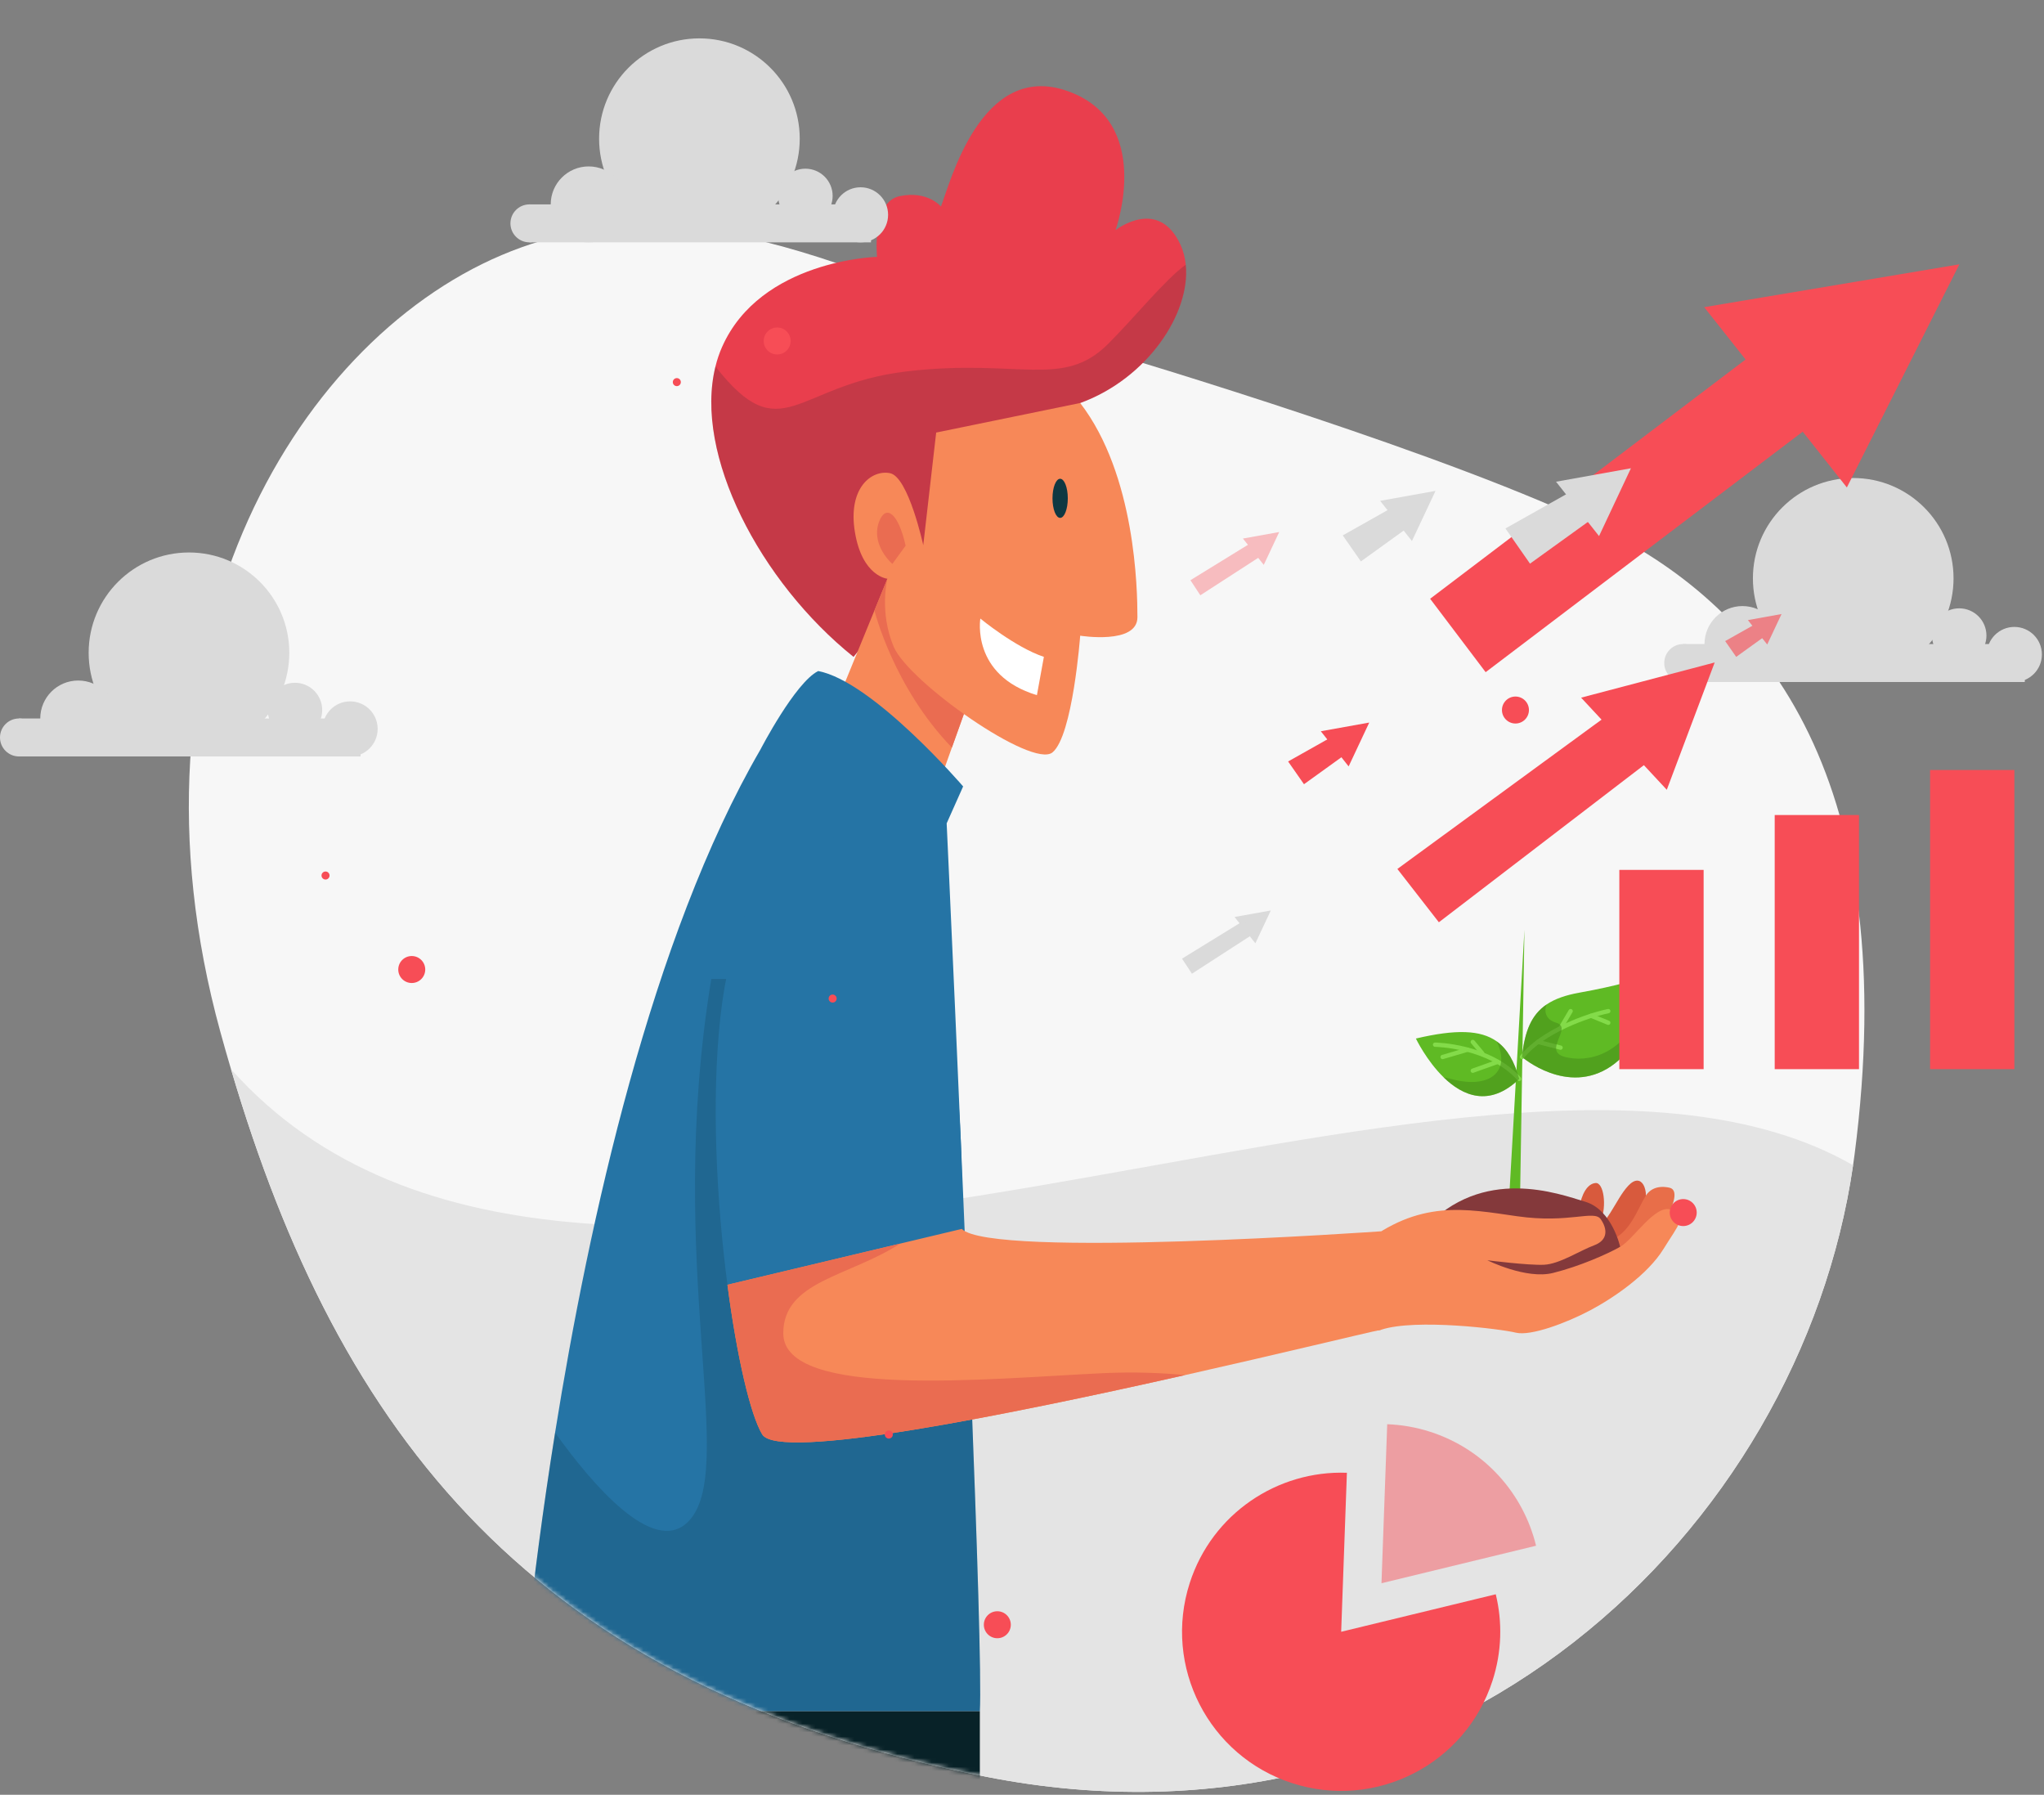 <svg xmlns="http://www.w3.org/2000/svg" width="475" height="417" viewBox="0 0 475 417" fill="none"><rect x="0" y="0" width="475" height="417" fill="#808080" stroke="none"/><path d="M430.982 268.22C430.874 269.055 430.757 269.901 430.632 270.736C418.26 355.589 336.956 434.063 229.183 412.814C123.863 392.059 78.794 333.37 53.682 248.409C52.837 245.57 52.019 242.694 51.22 239.793C26.592 150.186 67.906 79.924 116.576 59.269C165.247 38.612 209.318 71.192 248.249 79.134C248.249 79.134 249.255 79.421 251.088 79.96C266.173 84.417 337.486 105.827 372.194 122.827C411.116 141.893 442.105 182.415 430.982 268.22Z" fill="#F7F7F7"></path><path d="M430.632 270.736C418.259 355.588 336.956 434.063 229.183 412.814C123.863 392.059 78.794 333.37 53.682 248.409C136.935 341.806 342.778 220.25 430.632 270.736Z" fill="#E4E4E4"></path><mask id="mask0_4853_1416" style="mask-type:luminance" maskUnits="userSpaceOnUse" x="43" y="0" width="391" height="417"><path d="M430.982 268.22C430.874 269.055 430.757 269.901 430.632 270.736C418.26 355.589 336.956 434.063 229.183 412.814C123.863 392.06 78.794 333.37 53.682 248.409C52.837 245.57 52.019 242.694 51.22 239.793C26.592 150.187 67.906 79.925 116.576 59.269C165.247 38.613 219.23 -7.025 258.162 0.918C258.162 0.918 320.301 21.207 322.134 21.746C337.219 26.202 337.487 105.829 372.195 122.828C411.116 141.893 442.105 182.415 430.982 268.22Z" fill="white"></path></mask><g mask="url(#mask0_4853_1416)"><path d="M371.997 283.701C373.451 280.206 372.69 274.688 370.783 274.861C368.877 275.034 367.542 277.38 366.97 280.754C366.397 284.129 371.997 283.701 371.997 283.701Z" fill="#D85A3D"></path><path d="M354.262 216.034L353.049 290.136H350.037L354.262 216.034Z" fill="#5FBA24"></path><path d="M329.037 241.293C329.037 241.293 331.472 246.396 335.48 250.304C339.846 254.554 346.082 257.393 353.055 250.672C351.904 246.629 350.314 243.726 347.798 241.939C344.077 239.298 338.345 239.1 329.037 241.293Z" fill="#5FBA24"></path><path d="M353.049 250.677C346.059 242.88 333.489 242.721 333.489 242.721" stroke="#83DB49" stroke-miterlimit="10" stroke-linecap="round"></path><path d="M341.045 243.878L335.243 245.585" stroke="#83DB49" stroke-miterlimit="10" stroke-linecap="round"></path><path d="M344.469 244.732L342.252 242.084" stroke="#83DB49" stroke-miterlimit="10" stroke-linecap="round"></path><path d="M348.061 246.699L342.251 248.767" stroke="#83DB49" stroke-miterlimit="10" stroke-linecap="round"></path><path d="M353.698 245.587C353.698 245.587 364.2 254.652 374.381 247.734C379.701 244.104 381.201 238.731 381.416 234.419C381.614 230.484 380.742 227.447 380.742 227.447C380.742 227.447 375.971 229.037 367.058 230.628C363.841 231.203 361.326 232.074 359.385 233.396C355.953 235.731 354.309 239.486 353.698 245.587Z" fill="#5FBA24"></path><path d="M353.698 245.585C358.472 239.538 369.132 235.879 373.746 234.924" stroke="#83DB49" stroke-miterlimit="10" stroke-linecap="round"></path><path d="M373.746 237.629L369.758 236.006" stroke="#83DB49" stroke-miterlimit="10" stroke-linecap="round"></path><path d="M362.657 238.891L364.994 234.924" stroke="#83DB49" stroke-miterlimit="10" stroke-linecap="round"></path><path d="M357.399 242.084L362.656 243.408" stroke="#83DB49" stroke-miterlimit="10" stroke-linecap="round"></path><path d="M382.051 280.91C383.441 276.509 381.531 272.168 378.411 275.469C375.291 278.769 373.557 285.182 369.224 286.224C364.89 287.264 349.287 289.883 349.287 289.883L336.46 292.117L341.314 296.797L365.236 295.341L378.944 287.626L382.051 280.91Z" fill="#D85A3D"></path><path d="M386.385 284.49C388.466 281.119 390.372 276.69 388.119 275.997C388.119 275.997 384.305 274.783 382.399 277.903C380.492 281.023 378.737 286.698 373.905 288.304C369.073 289.911 361.078 290.037 361.078 290.037C361.078 290.037 344.956 289.69 344.436 290.037C343.916 290.384 343.396 297.491 343.396 297.491L355.184 300.957C355.184 300.957 373.56 295.618 375.12 295.341C376.678 295.064 386.385 284.49 386.385 284.49Z" fill="#E86E49"></path><path d="M330.92 285.525C344.551 270.71 362.214 277.352 368.428 279.226C374.642 281.1 376.504 289.691 376.504 289.691C376.504 289.691 366.502 298.865 363.721 298.495C360.939 298.126 344.264 297.746 344.264 297.746L333.49 294.143L330.92 285.525Z" fill="#84393B"></path><path d="M316.352 289.344C329.873 278.597 340.447 280.85 352.582 282.584C364.717 284.317 370.437 281.024 371.997 283.277C373.557 285.53 373.73 288.131 370.437 289.344C367.144 290.557 362.463 293.677 358.823 293.851C355.183 294.024 345.65 292.811 345.65 292.811C345.65 292.811 354.663 297.317 360.904 295.757C367.145 294.197 373.386 291.424 376.506 289.691C379.626 287.957 384.826 279.482 388.468 281.119C392.108 282.757 390.201 284.317 386.561 290.211C382.921 296.104 375.119 301.478 369.573 304.426C364.026 307.372 355.704 310.492 352.238 309.626C348.771 308.759 329.009 306.332 321.035 308.932C313.058 311.532 316.352 289.344 316.352 289.344Z" fill="#F78858"></path><path d="M198.354 152.62L224.506 120.323L251.027 93.639C266.608 87.971 276.715 72.812 275.554 61.506C275.39 59.88 274.995 58.337 274.352 56.917C269.313 45.869 259.713 53.107 259.234 53.476C259.48 52.752 268.043 28.28 248.145 21.178C227.948 13.954 220.723 42.824 218.661 47.986C218.661 47.986 215.574 44.203 209.032 45.583C202.505 46.949 203.815 59.677 203.815 59.677C203.815 59.677 176.735 60.36 167.79 80.639C167.149 82.087 166.643 83.59 166.261 85.16C161.195 105.547 176.627 135.195 198.354 152.62Z" fill="#E93E4D"></path><path opacity="0.16" d="M198.354 152.62L224.506 120.322L251.027 93.638C266.608 87.971 276.715 72.812 275.554 61.505C270.869 64.824 263.701 73.715 257.528 79.887C246.944 90.471 236.716 83.165 210.454 86.32C184.739 89.406 181.68 104.811 166.262 85.159C161.195 105.547 176.627 135.195 198.354 152.62Z" fill="#082228"></path><path d="M206.224 134.464L193.23 166.223L217.977 182.72L227.166 157.019L206.224 134.464Z" fill="#F78858"></path><path d="M221.207 173.691C207.586 159.603 203.212 141.828 203.212 141.828L206.224 134.465L227.168 157.02L221.207 173.691Z" fill="#EA6C51"></path><path d="M251.023 93.634C263.895 110.368 264.324 136.97 264.324 143.406C264.324 149.842 251.023 147.697 251.023 147.697C251.023 147.697 249.302 170.95 244.585 174.812C239.868 178.674 211.119 158.423 207.687 150.271C204.254 142.118 206.223 134.465 206.223 134.465C206.223 134.465 200.394 133.967 198.677 123.669C196.961 113.371 202.539 109.08 206.83 109.939C211.12 110.797 214.553 126.673 214.553 126.673L217.556 100.5L251.023 93.634Z" fill="#F78858"></path><path d="M248.143 115.783C248.143 118.293 247.346 120.328 246.364 120.328C245.382 120.328 244.586 118.293 244.586 115.783C244.586 113.273 245.382 111.238 246.364 111.238C247.347 111.238 248.143 113.273 248.143 115.783Z" fill="#0F3842"></path><path d="M210.457 126.781C208.723 119.074 205.833 117.147 204.291 121.194C202.75 125.24 205.255 129.094 207.374 131.02L210.457 126.781Z" fill="#EA6C51"></path><path d="M242.584 152.616C235.909 150.391 227.819 143.717 227.819 143.717C227.819 143.717 225.593 156.863 240.965 161.515L242.584 152.616Z" fill="white"></path><path d="M120.945 397.593H227.702C228.106 390.468 227.046 358.167 225.609 321.158C223.3 262.199 219.993 191.3 219.993 191.3L223.82 182.72C223.82 182.72 202.85 158.318 190.136 155.909C184.763 158.596 176.722 174.139 176.722 174.139C151.375 217.77 136.838 283.862 128.994 332.865C123.029 370.19 120.945 397.593 120.945 397.593Z" fill="#2574A5"></path><path opacity="0.16" d="M120.945 397.593H227.702C228.106 390.468 227.046 358.167 225.609 321.158L203.21 316.926L169.05 227.446H165.294C154.297 294.473 172.005 342.219 159.687 353.773C151.7 361.257 137.8 345.139 128.995 332.865C123.029 370.189 120.945 397.593 120.945 397.593Z" fill="#082228"></path><path d="M169.05 298.499L223.499 285.525C223.499 285.525 226.005 211.903 203.534 197.805C188.628 188.452 171.396 200.186 167.407 236.342C165.276 255.678 166.525 279.254 169.05 298.499Z" fill="#2574A5"></path><path d="M169.05 298.499C171.243 315.256 174.397 328.724 177.119 333.253C180.901 339.551 234.451 328.697 275.395 319.488C297.731 314.466 316.312 309.928 321.029 308.931L321.011 286.074C321.011 286.074 230.417 292.48 223.499 285.526L209.177 288.94L169.05 298.499Z" fill="#F78858"></path><path d="M169.052 298.499C171.245 315.256 174.398 328.724 177.12 333.253C180.902 339.551 234.452 328.697 275.396 319.488C269.862 318.958 263.464 318.716 256.411 319.039C230.022 320.27 182.025 325.193 182.025 309.775C182.025 297.628 197.29 296.64 209.178 288.94L169.052 298.499Z" fill="#EA6C51"></path><path opacity="0.56" d="M353.698 245.587C353.698 245.587 364.2 254.652 374.381 247.735C379.701 244.105 381.201 238.731 381.416 234.419C377.202 245.39 368.712 246.863 363.725 245.587C358.245 244.186 365.666 238.794 361.659 237.627C359.35 236.953 358.739 235.237 359.385 233.395C355.953 235.731 354.309 239.486 353.698 245.587Z" fill="#478E19"></path><path opacity="0.56" d="M335.478 250.304C339.844 254.555 346.08 257.393 353.053 250.673C351.902 246.629 350.312 243.727 347.796 241.939C351.147 248.732 346.458 253.197 337.167 250.673C336.538 250.503 335.972 250.386 335.478 250.304Z" fill="#478E19"></path><path d="M227.703 397.593V449.734L112.149 447.371L120.944 397.593" fill="#082228"></path></g><path d="M162.536 55.541C175.411 55.541 185.849 45.104 185.849 32.228C185.849 19.353 175.411 8.915 162.536 8.915C149.66 8.915 139.223 19.353 139.223 32.228C139.223 45.104 149.66 55.541 162.536 55.541Z" fill="#DADADA"></path><path d="M193.496 45.522C193.496 49.018 190.662 51.853 187.166 51.853C183.67 51.853 180.836 49.018 180.836 45.522C180.836 42.026 183.67 39.192 187.166 39.192C190.662 39.192 193.496 42.026 193.496 45.522Z" fill="#DADADA"></path><path d="M136.8 56.309C141.671 56.309 145.621 52.359 145.621 47.487C145.621 42.616 141.671 38.666 136.8 38.666C131.928 38.666 127.979 42.616 127.979 47.487C127.979 52.359 131.928 56.309 136.8 56.309Z" fill="#DADADA"></path><path d="M127.441 51.898C127.441 54.334 125.467 56.308 123.03 56.308C120.595 56.308 118.619 54.334 118.619 51.898C118.619 49.462 120.593 47.488 123.03 47.488C125.467 47.488 127.441 49.462 127.441 51.898Z" fill="#DADADA"></path><path d="M206.383 49.91C206.383 53.443 203.519 56.308 199.986 56.308C196.452 56.308 193.588 53.443 193.588 49.91C193.588 46.377 196.452 43.512 199.986 43.512C203.519 43.512 206.383 46.377 206.383 49.91Z" fill="#DADADA"></path><path d="M202.407 56.308H123.031V47.488H191.918H202.407V56.308Z" fill="#DADADA"></path><path d="M430.666 157.689C443.542 157.689 453.979 147.252 453.979 134.376C453.979 121.501 443.542 111.063 430.666 111.063C417.791 111.063 407.354 121.501 407.354 134.376C407.354 147.252 417.791 157.689 430.666 157.689Z" fill="#DADADA"></path><path d="M461.625 147.67C461.625 151.166 458.791 154 455.295 154C451.799 154 448.965 151.166 448.965 147.67C448.965 144.174 451.799 141.339 455.295 141.339C458.791 141.339 461.625 144.174 461.625 147.67Z" fill="#DADADA"></path><path d="M404.929 158.456C409.8 158.456 413.75 154.506 413.75 149.635C413.75 144.763 409.8 140.813 404.929 140.813C400.057 140.813 396.107 144.763 396.107 149.635C396.107 154.506 400.057 158.456 404.929 158.456Z" fill="#DADADA"></path><path d="M395.57 154.045C395.57 156.481 393.596 158.455 391.16 158.455C388.724 158.455 386.75 156.481 386.75 154.045C386.75 151.609 388.724 149.634 391.16 149.634C393.596 149.634 395.57 151.609 395.57 154.045Z" fill="#DADADA"></path><path d="M468.115 158.455C471.648 158.455 474.512 155.591 474.512 152.057C474.512 148.524 471.648 145.659 468.115 145.659C464.581 145.659 461.717 148.524 461.717 152.057C461.717 155.591 464.581 158.455 468.115 158.455Z" fill="#DADADA"></path><path d="M470.537 158.456H391.16V149.635H460.048H470.537V158.456Z" fill="#DADADA"></path><path d="M43.914 174.987C56.79 174.987 67.228 164.55 67.228 151.675C67.228 138.799 56.79 128.362 43.914 128.362C31.039 128.362 20.602 138.799 20.602 151.675C20.602 164.55 31.039 174.987 43.914 174.987Z" fill="#DADADA"></path><path d="M74.875 164.967C74.875 168.463 72.041 171.298 68.545 171.298C65.049 171.298 62.215 168.463 62.215 164.967C62.215 161.471 65.049 158.637 68.545 158.637C72.041 158.638 74.875 161.471 74.875 164.967Z" fill="#DADADA"></path><path d="M18.179 175.754C23.05 175.754 27 171.804 27 166.933C27 162.061 23.05 158.112 18.179 158.112C13.307 158.112 9.357 162.061 9.357 166.933C9.357 171.804 13.307 175.754 18.179 175.754Z" fill="#DADADA"></path><path d="M8.82 171.343C8.82 173.779 6.846 175.753 4.41 175.753C1.974 175.753 0 173.779 0 171.343C0 168.907 1.974 166.932 4.41 166.932C6.846 166.932 8.82 168.907 8.82 171.343Z" fill="#DADADA"></path><path d="M81.365 175.753C84.898 175.753 87.762 172.889 87.762 169.355C87.762 165.822 84.898 162.958 81.365 162.958C77.831 162.958 74.967 165.822 74.967 169.355C74.967 172.889 77.831 175.753 81.365 175.753Z" fill="#DADADA"></path><path d="M83.787 175.754H4.41V166.933H73.298H83.787V175.754Z" fill="#DADADA"></path><path d="M395.902 248.408H376.312V202.11H395.902V248.408Z" fill="#F74D56"></path><path d="M432.009 248.408H412.42V189.362H432.009V248.408Z" fill="#F74D56"></path><path d="M468.115 248.408H448.525V178.902H468.115V248.408Z" fill="#F74D56"></path><path d="M320.725 116.365L328.116 125.702L333.594 114.053L320.725 116.365Z" fill="#DADADA"></path><path d="M327.627 122.245L316.253 130.437L312.039 124.393L324.135 117.581L327.627 122.245Z" fill="#DADADA"></path><g opacity="0.63"><path d="M406.186 144.071L410.678 149.745L414.006 142.666L406.186 144.071Z" fill="#F74D56"></path><path d="M410.381 147.645L403.47 152.622L400.909 148.949L408.259 144.809L410.381 147.645Z" fill="#F74D56"></path></g><path d="M306.941 169.899L313.405 178.066L318.195 167.878L306.941 169.899Z" fill="#F74D56"></path><path d="M312.977 175.042L303.03 182.207L299.342 176.921L309.923 170.963L312.977 175.042Z" fill="#F74D56"></path><path d="M367.428 162.093L387.341 183.498L398.469 153.919L367.428 162.093Z" fill="#F74D56"></path><path d="M385.467 175.134L334.375 214.28L324.732 201.892L376.009 164.4L385.467 175.134Z" fill="#F74D56"></path><path d="M286.89 213.053L291.732 219.169L295.32 211.539L286.89 213.053Z" fill="#DADADA"></path><path d="M291.41 216.904L276.989 226.231L274.687 222.732L289.123 213.85L291.41 216.904Z" fill="#DADADA"></path><g opacity="0.35"><path d="M288.842 125.126L293.683 131.243L297.271 123.611L288.842 125.126Z" fill="#F74D56"></path><path d="M293.363 128.978L278.942 138.305L276.642 134.804L291.076 125.922L293.363 128.978Z" fill="#F74D56"></path></g><path d="M345.246 156.173L436.51 86.959L423.611 69.902L332.345 139.116L345.246 156.173Z" fill="#F74D56"></path><path d="M396.028 71.369L429.187 113.258L455.334 61.412L396.028 71.369Z" fill="#F74D56"></path><path d="M361.601 111.923L371.598 124.553L379.008 108.796L361.601 111.923Z" fill="#DADADA"></path><path d="M370.936 119.877L355.552 130.958L349.85 122.782L366.213 113.567L370.936 119.877Z" fill="#DADADA"></path><path d="M194.429 232.006C194.429 232.521 194.011 232.939 193.496 232.939C192.98 232.939 192.562 232.521 192.562 232.006C192.562 231.49 192.98 231.073 193.496 231.073C194.011 231.073 194.429 231.49 194.429 232.006Z" fill="#F74D56"></path><path d="M234.9 377.492C234.9 379.223 233.497 380.627 231.766 380.627C230.034 380.627 228.631 379.223 228.631 377.492C228.631 375.761 230.034 374.357 231.766 374.357C233.497 374.359 234.9 375.761 234.9 377.492Z" fill="#F74D56"></path><path d="M98.82 225.259C98.82 226.99 97.417 228.394 95.686 228.394C93.954 228.394 92.551 226.99 92.551 225.259C92.551 223.528 93.954 222.124 95.686 222.124C97.417 222.125 98.82 223.528 98.82 225.259Z" fill="#F74D56"></path><path d="M183.74 79.225C183.74 80.956 182.337 82.36 180.605 82.36C178.874 82.36 177.471 80.956 177.471 79.225C177.471 77.494 178.874 76.091 180.605 76.091C182.337 76.091 183.74 77.494 183.74 79.225Z" fill="#F74D56"></path><path d="M394.295 281.728C394.295 283.459 392.891 284.863 391.16 284.863C389.429 284.863 388.025 283.459 388.025 281.728C388.025 279.997 389.429 278.593 391.16 278.593C392.891 278.593 394.295 279.997 394.295 281.728Z" fill="#F74D56"></path><path d="M355.307 164.967C355.307 166.699 353.903 168.102 352.172 168.102C350.441 168.102 349.037 166.699 349.037 164.967C349.037 163.236 350.441 161.833 352.172 161.833C353.903 161.834 355.307 163.236 355.307 164.967Z" fill="#F74D56"></path><path d="M206.548 334.236C207.064 334.236 207.481 333.819 207.481 333.303C207.481 332.788 207.064 332.37 206.548 332.37C206.033 332.37 205.615 332.788 205.615 333.303C205.615 333.819 206.033 334.236 206.548 334.236Z" fill="#F74D56"></path><path d="M363.414 183.289C363.929 183.289 364.347 182.871 364.347 182.355C364.347 181.84 363.929 181.422 363.414 181.422C362.898 181.422 362.48 181.84 362.48 182.355C362.48 182.871 362.898 183.289 363.414 183.289Z" fill="#F74D56"></path><path d="M76.583 203.419C76.583 203.935 76.165 204.352 75.65 204.352C75.134 204.352 74.717 203.935 74.717 203.419C74.717 202.904 75.134 202.486 75.65 202.486C76.165 202.486 76.583 202.904 76.583 203.419Z" fill="#F74D56"></path><path d="M158.22 88.781C158.22 89.296 157.802 89.714 157.287 89.714C156.771 89.714 156.354 89.296 156.354 88.781C156.354 88.265 156.771 87.847 157.287 87.847C157.802 87.847 158.22 88.265 158.22 88.781Z" fill="#F74D56"></path><path d="M276.488 367.769C270.214 387.204 280.878 408.035 300.313 414.309C319.741 420.58 340.571 409.917 346.845 390.481C349.023 383.736 349.158 376.828 347.596 370.414L311.671 379.128L313.003 342.183C296.883 341.587 281.686 351.67 276.488 367.769Z" fill="#F74D56"></path><path opacity="0.46" d="M322.371 330.903L321.038 367.848L356.963 359.135C354.024 347.063 345.075 336.768 332.393 332.673C329.064 331.6 325.699 331.026 322.371 330.903Z" fill="#F74D56"></path></svg>